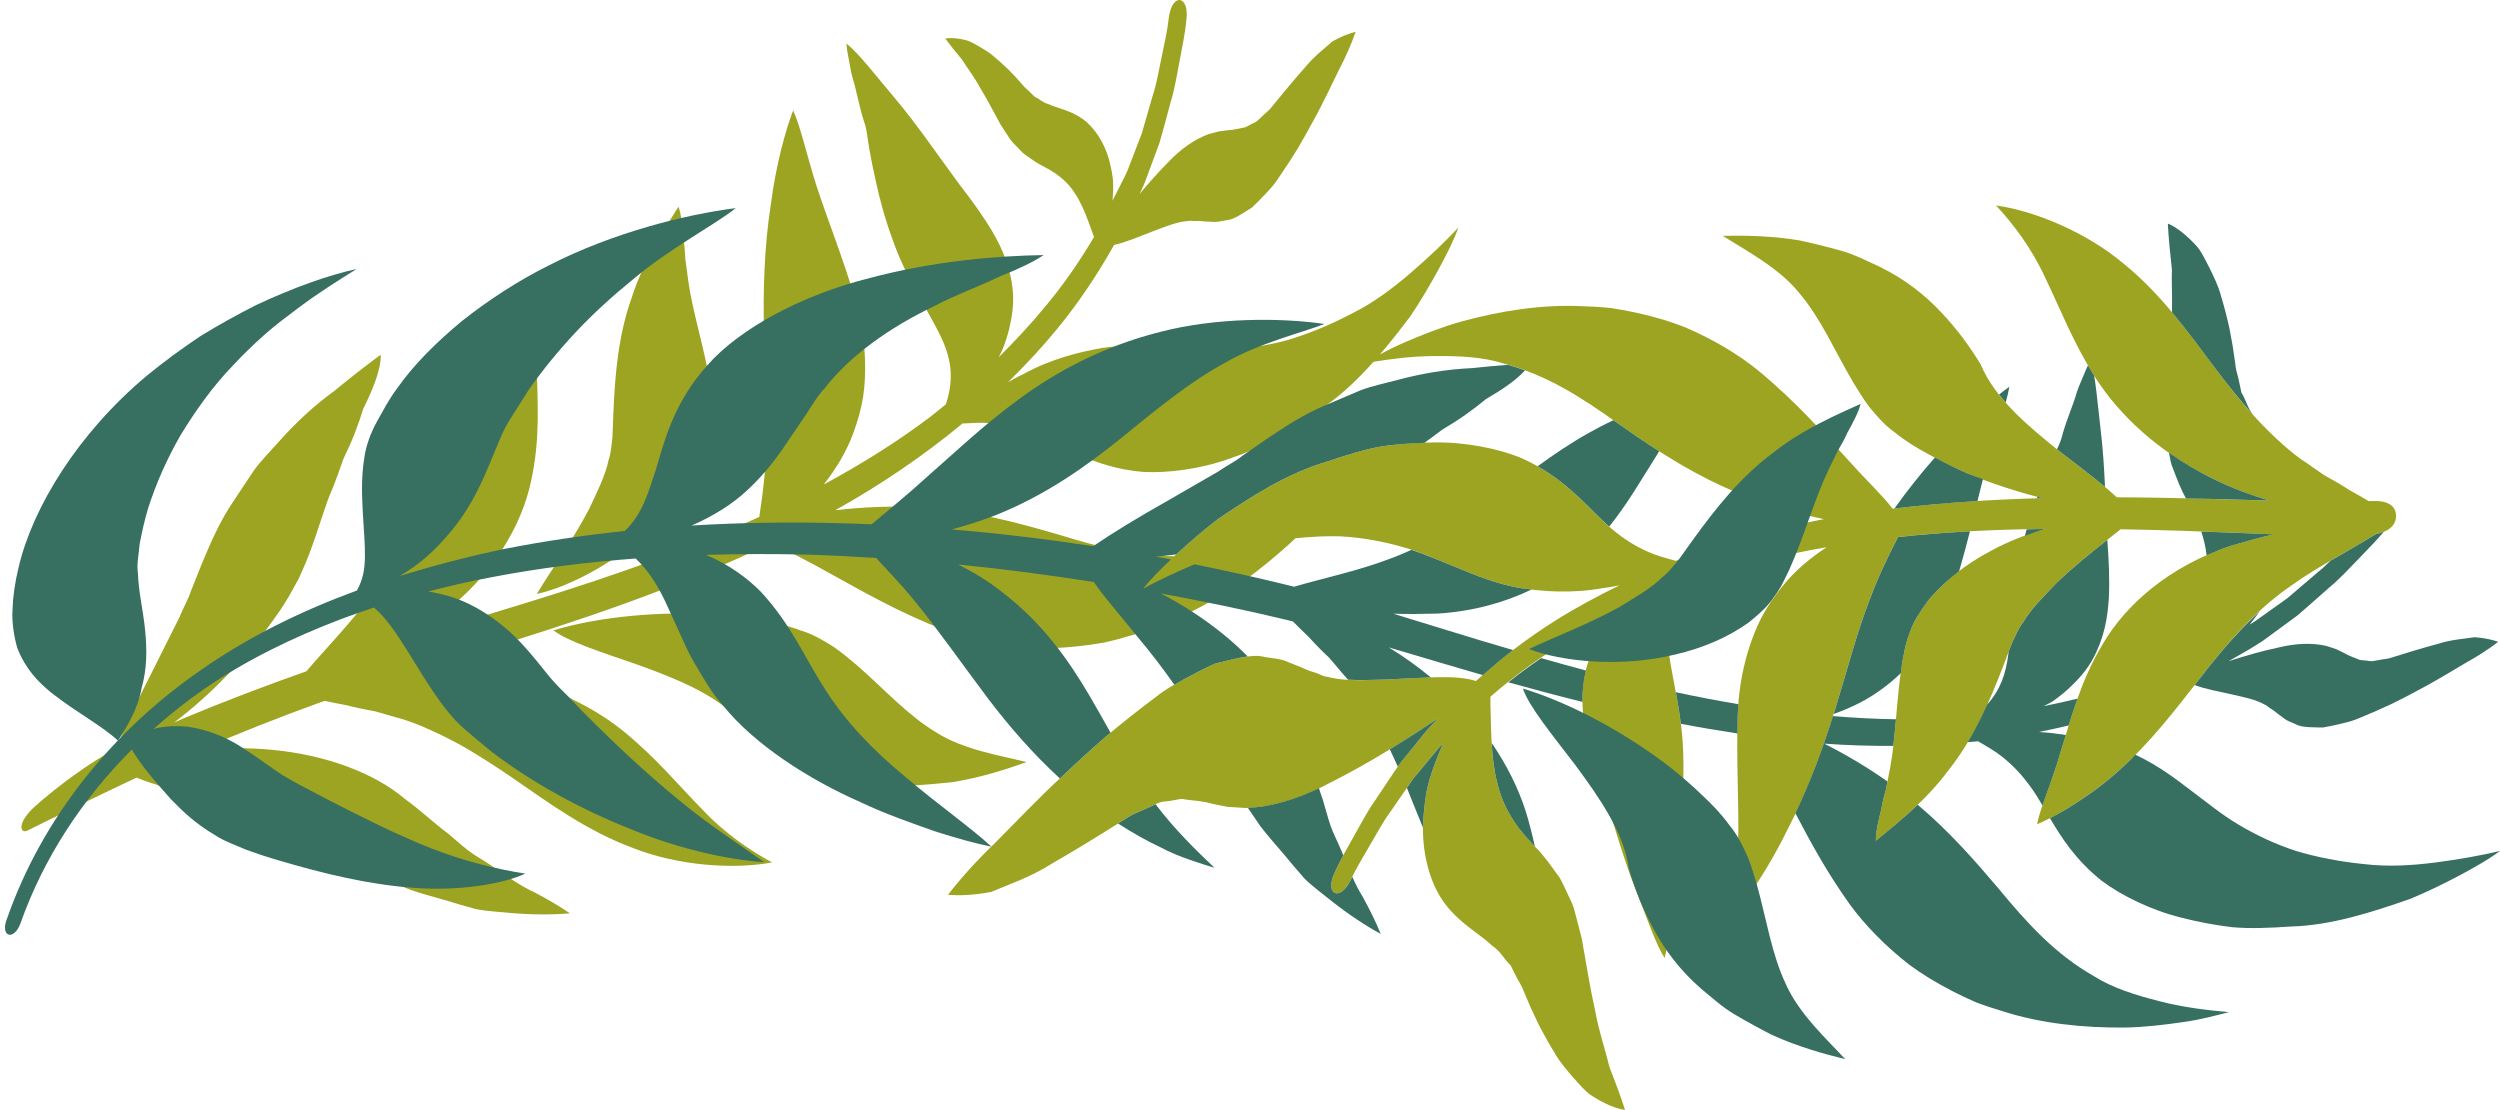 <?xml version="1.0" encoding="UTF-8"?><svg xmlns="http://www.w3.org/2000/svg" xmlns:xlink="http://www.w3.org/1999/xlink" height="222.4" preserveAspectRatio="xMidYMid meet" version="1.0" viewBox="-1.0 0.0 501.0 222.4" width="501.0" zoomAndPan="magnify"><defs><clipPath id="a"><path d="M 3 0 L 480 0 L 480 222.43 L 3 222.43 Z M 3 0"/></clipPath></defs><g><g id="change1_1"><path d="M 204.734 152.719 C 199.555 151.43 192.016 150.25 186.531 146.723 C 180.809 143.27 176.289 138.168 170.625 133.227 C 169.137 132 167.789 130.824 166.078 129.645 C 164.062 128.398 162.055 127.113 159.484 126.359 C 157.098 125.438 154.441 124.816 151.691 124.363 C 148.922 123.832 146.055 123.484 143.238 123.211 C 131.641 122.355 119.074 123.562 109.91 126.316 C 112.953 128.668 119.852 130.785 127.262 133.375 C 134.66 136.098 142.668 139.215 147.492 144.719 C 150.633 147.383 154.207 149.926 158.359 152.133 C 162.496 154.367 167.25 156.082 172.797 156.836 C 175.668 157.141 178.273 157.574 181.184 157.449 C 184.184 157.289 187.07 157.055 189.773 156.758 C 195.465 155.871 200.816 154.113 204.734 152.719" fill="#9da421"/></g><g id="change1_2"><path d="M 131.617 103.816 C 135.531 99.68 138.535 95.168 140.387 90.328 C 141.125 87.93 141.855 85.512 141.789 83.172 C 141.965 80.617 141.562 79.066 141.344 77.023 C 140.047 69.281 137.777 62.449 136.93 56.312 C 136.723 54.766 136.523 53.281 136.336 51.875 C 136.277 50.438 136.172 49.09 135.949 47.805 C 135.734 45.234 135.547 43.027 134.965 41.426 C 132.395 45.559 128.059 51.988 125.641 59.512 C 122.945 66.941 122.262 74.988 121.945 82.219 C 121.875 84.02 121.809 85.816 121.734 87.609 C 121.516 89.137 121.523 90.594 120.949 92.246 C 120.293 95.434 118.562 98.758 117.094 101.938 C 113.711 108.406 109.562 114.074 106.574 119.02 C 113.266 117.594 124 112.043 131.617 103.816" fill="#9da421"/></g><g clip-path="url(#a)" id="change1_3"><path d="M 334.82 112.391 C 333 111.883 331.031 111.383 329.301 110.598 C 326.742 109.461 324.539 108.105 322.207 106.164 C 317.574 102.445 313.191 95.855 303.691 91.711 C 301.289 90.746 298.602 89.992 295.664 89.461 C 292.703 88.91 289.516 88.605 286.316 88.664 C 283.074 88.688 279.645 88.938 276.098 89.418 C 272.5 90.031 268.629 91.25 264.781 92.559 C 257.012 94.824 249.672 99.539 242.902 104.148 C 239.789 106.547 236.965 109.027 234.414 111.383 C 234.387 111.41 234.359 111.434 234.336 111.461 C 226.426 111.5 219.215 109.594 211.605 107.273 C 203.219 104.828 193.926 102.203 183.16 101.656 C 177.836 101.371 172.043 101.586 166.391 102.254 C 175.359 97.23 183.949 91.449 191.879 84.871 C 193.766 84.777 195.781 84.629 197.672 84.812 C 200.461 85.066 202.984 85.664 205.809 86.762 C 211.383 88.812 217.637 93.664 227.969 94.566 C 230.547 94.711 233.336 94.57 236.289 94.141 C 239.27 93.723 242.391 92.988 245.402 91.914 C 248.473 90.863 251.641 89.535 254.844 87.945 C 258.062 86.215 261.348 83.828 264.574 81.363 C 268.102 78.906 271.293 75.82 274.254 72.5 C 277.977 71.895 282.027 71.395 286.301 71.355 C 291.246 71.309 296.059 71.496 300.348 72.848 C 309.098 75.176 316.012 79.707 323.25 84.867 C 330.422 89.863 338.395 95.309 348.418 99.254 C 353.383 101.223 358.941 102.863 364.516 104.035 C 354.41 105.938 344.43 108.684 334.82 112.391 Z M 474.996 100.402 C 474.562 100.418 474.129 100.41 473.695 100.422 C 472.5 99.703 471.184 98.98 469.777 98.184 C 468.293 97.215 466.668 96.254 464.902 95.305 C 463.312 94.266 461.785 93.09 460.043 91.98 C 458.445 90.801 456.926 89.52 455.488 88.172 C 453.988 86.793 452.504 85.316 451.082 83.773 C 448.246 80.699 445.59 77.336 442.902 73.789 C 437.621 66.734 432.188 58.996 424.516 52.789 C 417.078 46.531 406.676 42.223 399.008 41.176 C 402.391 44.816 406.16 49.719 408.898 55.742 C 411.828 61.742 414.41 68.609 419.027 75.863 C 423.676 83.023 431.375 90.625 442.883 96.137 C 446.359 97.836 450.07 99.219 453.789 100.324 C 449.863 100.227 445.918 100.109 441.922 99.98 C 435.699 99.801 429.449 99.684 423.188 99.656 C 420.336 96.949 416.027 93.777 411.512 90.273 C 405.371 85.34 398.766 79.836 395.953 73.074 C 393.824 69.555 391.246 65.996 388.016 62.59 C 384.805 59.152 380.84 56.012 375.828 53.523 C 373.199 52.336 370.875 51.086 368.078 50.277 C 365.18 49.465 362.379 48.77 359.711 48.195 C 354.035 47.215 348.398 47.18 344.246 47.262 C 348.742 50.129 355.512 53.648 359.59 58.742 C 363.91 63.84 366.57 70.117 370.363 76.602 C 371.387 78.242 372.285 79.785 373.527 81.449 C 375.047 83.27 376.543 85.129 378.734 86.66 C 380.707 88.289 383.027 89.73 385.492 91.035 C 387.949 92.422 390.559 93.668 393.141 94.816 C 397.988 96.859 403.156 98.535 408.254 99.82 C 398.266 100.094 388.266 100.723 378.289 101.945 C 376.211 99.23 373 96.242 369.828 92.68 C 364.797 87.246 359.191 80.727 351.273 74.188 C 347.34 71.027 342.508 68.082 336.703 65.586 C 333.789 64.434 330.605 63.492 327.168 62.719 C 325.449 62.344 323.668 62.004 321.824 61.73 C 319.969 61.531 318.047 61.414 316.07 61.363 C 308.25 60.957 299.633 62.277 291.703 64.477 C 287.961 65.527 284.09 67.074 280.703 68.523 C 278.758 69.34 277.082 70.195 275.543 71.031 C 277.672 68.543 279.691 65.953 281.625 63.406 C 283.809 60.141 285.699 56.891 287.363 53.844 C 289.008 50.801 290.461 47.941 291.246 45.598 C 288.777 48.301 285.223 51.645 281.699 54.691 C 278.117 57.766 274.301 60.656 269.938 62.82 C 265.707 65.055 261.398 66.828 257.199 68.102 C 252.906 69.301 248.551 69.891 244.586 70.066 C 240.625 70.258 236.859 69.824 232.898 69.605 C 228.922 69.328 224.664 69.062 219.93 69.719 C 215.301 70.531 209.641 71.918 204.117 74.949 C 203.051 75.441 202.027 76.023 201.004 76.602 C 204.508 73.16 207.867 69.574 210.98 65.758 C 215.176 60.637 218.883 55.074 222.16 49.277 L 222.258 49.086 C 224.5 48.617 227.34 47.391 230.492 46.18 C 232.633 45.395 234.934 44.422 237.039 44.301 C 237.602 44.137 238.062 44.344 238.602 44.297 L 239.391 44.285 L 240.355 44.371 L 242.34 44.477 C 243.02 44.492 243.902 44.285 244.684 44.148 C 246.219 44.086 248.141 42.68 249.926 41.566 C 250.848 40.711 251.77 39.742 252.676 38.785 C 253.609 37.793 254.504 36.801 255.117 35.816 C 256.48 33.824 257.844 31.766 259.102 29.695 C 260.223 27.789 261.305 25.867 262.332 23.934 C 263.391 22.039 264.215 20.34 265.055 18.66 C 265.875 16.965 266.66 15.367 267.391 13.867 C 268.742 11.281 269.875 8.699 270.676 6.367 C 269.418 6.68 267.844 7.27 266.035 8.281 C 264.355 9.789 262.289 11.312 260.359 13.695 C 258.262 16.066 256.129 18.641 253.961 21.301 C 253.348 22.105 252.891 22.414 252.402 22.867 L 250.957 24.227 C 250.484 24.617 250.02 24.699 249.562 24.98 C 249.09 25.211 248.652 25.574 248.129 25.586 C 247.133 25.781 246.145 26.066 244.961 26.109 L 243.254 26.336 C 242.562 26.52 241.871 26.699 241.188 26.887 C 238.34 27.926 235.504 29.934 232.969 32.656 C 231.004 34.633 229.152 36.742 227.371 38.871 C 227.727 38.121 228.09 37.379 228.406 36.613 L 231.352 28.648 C 232.156 25.941 232.848 23.211 233.594 20.484 C 234.426 17.789 234.852 15.004 235.391 12.242 C 235.887 9.48 236.504 6.738 236.758 3.934 C 237.355 -0.984 233.914 -1.43 233.254 3.383 C 232.973 6.059 232.348 8.656 231.824 11.285 C 231.254 13.883 230.867 16.543 230.027 19.078 L 227.809 26.762 L 224.941 34.211 C 224.777 34.602 224.574 34.977 224.406 35.367 L 221.953 40.215 C 222.031 39.098 222.109 37.973 222.07 36.836 C 222.047 35.176 221.613 33.406 221.188 31.77 C 220.289 28.645 218.348 25.539 215.984 23.848 C 213.461 22.043 210.914 21.73 209.035 20.832 C 207.953 20.559 207.258 19.785 206.336 19.379 L 205.141 18.203 C 204.734 17.809 204.336 17.547 203.863 16.934 C 203.402 16.422 202.953 15.914 202.512 15.414 C 202.023 14.914 201.547 14.414 201.082 13.93 C 200.094 12.973 199.117 12.098 198.18 11.324 C 197.27 10.508 196.273 9.949 195.324 9.379 C 194.371 8.848 193.52 8.305 192.648 8.066 C 190.898 7.633 189.469 7.523 188.438 7.73 C 188.918 8.379 189.469 9.094 190.027 9.801 C 190.582 10.477 191.164 11.18 191.766 11.914 C 192.328 12.82 192.973 13.73 193.586 14.633 C 194.172 15.504 194.789 16.438 195.391 17.547 C 195.699 18.074 196.02 18.613 196.344 19.16 C 196.633 19.68 196.93 20.211 197.227 20.742 C 197.844 21.879 198.473 23.039 199.117 24.223 C 199.355 24.766 199.797 25.395 200.207 26.027 L 201.477 27.965 C 201.922 28.578 202.535 29.117 203.012 29.645 C 203.516 30.156 204.016 30.758 204.57 31.086 C 205.664 31.879 206.781 32.68 207.797 33.184 L 209.344 34.02 L 210.527 34.762 C 212.051 35.836 213.441 37.137 214.531 38.934 C 215.602 40.57 216.402 42.484 217.125 44.426 C 217.488 45.41 217.836 46.371 218.168 47.281 C 218.191 47.352 218.215 47.422 218.238 47.492 C 215.363 52.371 212.137 57.051 208.461 61.434 C 205.543 64.992 202.398 68.359 199.125 71.598 C 199.418 71.055 199.699 70.512 199.945 69.949 C 200.469 68.629 200.891 67.305 201.219 65.996 C 201.855 63.359 202.176 60.891 201.984 58.531 C 201.59 53.711 199.871 49.852 197.902 46.457 C 196.027 43.297 193.707 40.102 191.34 37.059 C 186.891 31.023 182.797 24.992 178.562 19.949 C 176.637 17.633 174.762 15.387 173.098 13.387 C 171.406 11.379 169.953 9.797 168.617 8.715 C 168.684 9.629 168.84 10.695 169.098 11.91 C 169.352 13.117 169.453 14.121 169.809 15.445 C 170.664 18.113 171.066 20.941 172.145 24.348 C 172.789 25.992 172.844 28.016 173.234 29.98 C 173.57 31.965 174.008 34.039 174.461 36.078 C 175.293 39.965 176.406 44.035 177.852 47.941 C 180.523 55.66 184.742 61.777 187.293 66.945 C 189.598 71.613 190.301 75.594 188.566 81.004 C 187.508 81.859 186.477 82.738 185.395 83.559 C 178.676 88.641 171.492 93.082 164.066 97.105 C 166.562 93.934 168.676 90.465 170.031 86.703 C 170.938 84.281 171.566 81.891 171.973 79.547 C 172.316 77.137 172.418 74.754 172.359 72.449 C 172.227 67.828 171.445 63.508 170.195 59.367 C 167.727 51.16 164.84 43.98 162.695 37.461 C 160.672 31.133 159.434 25.363 157.949 22.117 C 156.449 26.066 154.527 32.812 153.449 41.164 C 152.156 49.387 151.887 58.555 152.113 66.855 C 152.332 75.199 152.895 83.016 152.555 89.84 C 152.469 93.277 152.117 96.543 151.727 99.625 C 151.535 100.988 151.344 102.301 151.16 103.586 C 133.93 111.547 115.727 117.445 97.473 122.945 C 91.664 124.695 85.809 126.359 79.965 128.098 C 82.406 126.594 84.828 124.961 87.383 123.176 C 97.906 115.246 103.598 105.125 105.414 96.461 C 107.371 87.715 106.668 79.973 106.566 73.379 C 106.254 66.84 106.898 61.352 106.414 57.902 C 104.066 59.961 101.688 62.676 99.32 65.781 C 96.891 68.855 94.715 72.363 92.848 76.035 C 89 83.379 86.48 91.336 83.82 98.82 C 81.051 106.387 77.926 113.234 73.121 119.586 C 69.273 124.895 64.367 129.863 60.41 134.52 C 52.16 137.434 43.98 140.539 35.91 143.91 C 35.234 144.199 34.562 144.512 33.891 144.793 C 37.457 142.09 41.078 138.91 44.383 135.453 C 48.27 131.562 51.738 127.223 54.781 122.812 C 56.383 120.605 57.551 118.305 58.84 116.016 C 59.898 113.691 60.914 111.32 61.547 109.434 C 63.039 105.422 64.07 101.406 65.75 97.625 C 66.496 95.715 67.176 93.848 67.793 92.023 C 68.672 90.184 69.477 88.422 70.113 86.773 C 70.75 85.109 71.312 83.508 71.773 81.988 C 72.508 80.469 73.188 79.027 73.715 77.695 C 74.797 75.02 75.344 72.754 75.305 71.082 C 72.699 73 69.473 75.453 66.09 78.273 C 61.852 81.344 58.219 84.762 54.848 88.551 C 53.188 90.426 51.215 92.391 49.809 94.379 C 48.496 96.359 47.16 98.375 45.809 100.41 C 43 104.539 41.289 108.625 39.578 112.656 C 38.82 114.559 38.059 116.461 37.301 118.34 C 36.781 120.016 35.652 121.934 34.973 123.68 C 33.168 127.285 31.367 130.883 29.637 134.336 C 26.602 140.254 24.137 145.48 22.285 150 C 17.109 152.723 10.461 157.613 6 161.605 C 2.355 164.875 2.973 167.207 4.52 166.438 C 6.062 165.664 6.062 165.668 8.484 164.473 C 12.887 162.301 20.188 158.73 26.379 155.832 C 29.699 157.227 34.367 158.43 39.719 160.184 C 43.398 161.266 47.344 162.617 51.23 164.156 C 53.254 164.863 54.98 165.773 56.887 166.562 C 58.684 167.543 60.504 168.527 62.316 169.523 C 66.316 171.66 70.184 173.871 74.766 175.664 C 76.961 176.559 79.137 177.445 81.27 178.324 C 83.531 179.113 85.926 179.727 88.109 180.363 C 90.289 181.039 92.379 181.645 94.348 182.176 C 95.352 182.391 96.566 182.535 97.812 182.648 C 99.027 182.766 100.207 182.863 101.34 182.965 C 105.816 183.344 109.988 183.312 113.207 183.035 C 111.312 181.719 108.883 180.281 106.031 178.777 C 102.98 177.398 100.402 175.422 97.453 173.457 C 96.008 172.461 94.309 171.582 92.875 170.473 C 91.449 169.371 90.203 168.211 88.809 167.059 C 85.902 164.898 83.188 162.312 80.09 160.062 C 73.887 154.812 64.164 151.285 53.68 150.281 C 48.785 149.797 43.723 149.84 38.824 150.371 C 46.746 147.012 54.73 143.812 62.816 140.891 C 63.227 140.742 63.645 140.605 64.055 140.457 C 65.41 140.754 66.887 141.027 68.473 141.332 C 70.184 141.777 72.035 142.176 74.012 142.512 C 75.848 142.988 77.672 143.613 79.676 144.113 C 81.566 144.723 83.406 145.445 85.211 146.273 C 87.07 147.105 88.945 148.023 90.781 149.027 C 94.457 151.043 98.043 153.395 101.723 155.895 C 108.973 160.902 116.582 166.504 125.844 169.938 C 134.883 173.512 146.117 174.273 153.719 172.828 C 149.355 170.457 144.223 167.012 139.703 162.176 C 135.02 157.426 130.383 151.734 123.695 146.336 C 117.016 141.023 107.289 136.27 94.617 134.711 C 90.777 134.211 86.82 134.082 82.941 134.223 C 86.695 133.066 90.477 131.918 94.309 130.766 C 114.469 124.637 134.707 117.855 153.996 108.633 C 156.832 110.543 160.824 112.352 164.969 114.719 C 171.477 118.266 178.863 122.652 188.445 126.332 C 193.184 128.078 198.699 129.332 204.988 129.848 C 208.129 130.012 211.449 129.887 214.945 129.523 C 216.699 129.336 218.492 129.086 220.324 128.766 C 222.148 128.355 224.004 127.855 225.898 127.277 C 233.441 125.176 241.188 121.172 248.004 116.555 C 251.219 114.371 254.391 111.676 257.141 109.227 C 257.66 108.766 258.133 108.316 258.605 107.867 C 261.652 107.566 264.664 107.391 267.543 107.48 C 272 107.707 276.316 108.535 280.129 109.633 C 283.941 110.707 287.379 112.324 291.066 113.785 C 294.738 115.32 298.695 116.93 303.395 117.812 C 308.043 118.52 313.848 119 320.051 117.883 C 321.227 117.758 322.387 117.527 323.547 117.305 C 319.125 119.453 314.793 121.789 310.621 124.414 C 305.016 127.938 299.723 132.023 294.773 136.48 C 290.852 135.145 284.207 135.852 276.852 136.172 C 272.906 136.266 268.598 136.602 265.074 135.645 C 264.059 135.594 263.418 135.012 262.516 134.785 L 261.219 134.367 L 259.68 133.695 L 256.477 132.418 C 255.371 132.02 253.816 131.875 252.457 131.668 C 249.898 130.922 245.965 132.172 242.43 133.012 C 240.445 133.91 238.398 134.984 236.375 136.066 C 234.309 137.172 232.297 138.312 230.742 139.594 C 227.406 142.098 224.039 144.73 220.836 147.426 C 217.934 149.938 215.109 152.496 212.348 155.117 C 209.574 157.633 207.277 159.961 204.973 162.262 C 202.691 164.574 200.527 166.777 198.5 168.836 C 194.855 172.336 191.574 175.941 188.98 179.316 C 191.207 179.508 194.121 179.41 197.648 178.738 C 201.242 177.199 205.465 175.836 209.945 172.984 C 214.695 170.262 219.613 167.215 224.637 164.039 C 226.094 163.062 227.008 162.797 228.055 162.332 L 231.168 160.898 C 232.168 160.516 232.973 160.641 233.895 160.43 C 234.781 160.309 235.707 159.945 236.574 160.227 C 238.316 160.453 240.098 160.523 242.059 161.109 L 244.977 161.688 C 246.215 161.766 247.453 161.848 248.676 161.926 C 253.922 161.781 259.672 160.047 265.34 156.973 C 273.02 153.133 280.504 148.434 287.195 143.953 C 286.41 144.805 285.578 145.613 284.824 146.484 L 279.492 153.094 C 277.871 155.406 276.344 157.777 274.77 160.113 C 273.117 162.406 271.828 164.914 270.445 167.355 C 269.082 169.824 267.629 172.227 266.496 174.793 C 264.363 179.27 267.48 180.789 269.645 176.43 C 270.766 173.988 272.184 171.73 273.512 169.406 C 274.887 167.125 276.102 164.73 277.699 162.59 L 282.242 156.012 L 287.344 149.867 C 287.621 149.551 287.934 149.258 288.219 148.945 C 287.191 151.254 286.258 153.656 285.512 156.137 C 284.652 158.875 284.379 162.012 284.184 164.934 C 283.934 170.559 285.398 176.723 288.344 180.797 C 291.496 185.152 295.508 187.062 298.086 189.574 C 299.719 190.625 300.438 192.266 301.723 193.449 L 303.023 196.043 C 303.477 196.906 303.984 197.562 304.426 198.82 C 304.891 199.918 305.359 201 305.809 202.055 C 306.328 203.152 306.836 204.227 307.332 205.277 C 308.418 207.398 309.539 209.367 310.652 211.164 C 311.684 212.996 313.023 214.465 314.262 215.93 C 315.539 217.32 316.629 218.688 317.93 219.547 C 320.562 221.23 322.848 222.191 324.652 222.43 C 324.227 221.09 323.719 219.617 323.18 218.156 C 322.637 216.734 322.078 215.258 321.496 213.723 C 321.078 211.922 320.523 210.082 320.016 208.258 C 319.531 206.508 319.043 204.645 318.656 202.488 C 318.438 201.453 318.219 200.391 317.988 199.309 C 317.801 198.297 317.605 197.266 317.41 196.215 C 317.023 194.023 316.625 191.766 316.223 189.465 C 316.125 188.445 315.75 187.176 315.426 185.914 L 314.41 182.035 C 314.02 180.777 313.309 179.562 312.828 178.434 C 312.281 177.316 311.785 176.059 311.059 175.211 C 309.699 173.305 308.316 171.383 306.922 169.992 L 304.852 167.766 L 303.312 165.902 C 301.414 163.297 299.844 160.395 299.043 156.844 C 298.184 153.562 297.938 149.988 297.816 146.402 C 297.773 144.59 297.73 142.816 297.684 141.152 C 297.684 140.621 297.676 140.133 297.676 139.625 C 302.023 135.844 306.656 132.375 311.617 129.344 C 315.59 126.852 319.711 124.621 323.922 122.57 C 323.418 123.035 322.863 123.469 322.406 123.973 C 321.492 125.062 320.664 126.188 319.941 127.316 C 318.492 129.613 317.402 131.859 316.84 134.156 C 315.676 138.848 316.082 143.051 316.855 146.898 C 317.629 150.496 318.816 154.262 320.086 157.902 C 322.379 165.039 324.336 172.051 326.75 178.18 C 327.84 180.988 328.895 183.723 329.84 186.148 C 330.801 188.578 331.672 190.551 332.598 192 C 332.828 191.105 333.02 190.043 333.16 188.812 C 333.301 187.594 333.52 186.613 333.609 185.242 C 333.652 182.434 334.168 179.621 334.234 176.062 C 334.145 174.293 334.734 172.359 334.988 170.367 C 335.301 168.383 335.559 166.27 335.766 164.195 C 336.215 160.246 336.457 156.035 336.336 151.875 C 336.262 143.695 334.211 136.559 333.434 130.848 C 332.738 125.695 333.344 121.695 336.711 117.121 C 337.98 116.648 339.242 116.145 340.527 115.711 C 348.523 113.027 356.75 111.105 365.074 109.656 C 361.695 111.863 358.582 114.477 356.098 117.617 C 354.465 119.617 353.109 121.688 351.977 123.777 C 350.879 125.961 350.023 128.188 349.348 130.387 C 348 134.801 347.363 139.148 347.234 143.469 C 346.961 152.043 347.41 159.762 347.363 166.625 C 347.27 173.27 346.605 179.125 346.973 182.68 C 349.66 179.414 353.621 173.629 357.312 166.059 C 361.156 158.684 364.336 150.074 366.762 142.133 C 369.215 134.156 371.168 126.57 373.664 120.211 C 374.836 116.984 376.215 113.992 377.566 111.195 C 378.18 109.969 378.781 108.785 379.359 107.621 C 389.145 106.555 399 106.105 408.875 105.996 C 405.188 107.055 401.445 108.492 397.965 110.398 C 392.938 113.066 388.652 116.395 385.359 120.398 C 383.898 122.426 382.438 124.496 381.742 126.727 C 380.766 129.09 380.652 130.684 380.211 132.695 C 378.98 140.445 378.949 147.637 377.805 153.738 C 377.504 155.266 377.223 156.73 376.953 158.133 C 376.547 159.512 376.219 160.824 376.023 162.113 C 375.402 164.621 374.879 166.77 374.926 168.477 C 378.672 165.375 384.836 160.66 389.52 154.301 C 394.441 148.117 397.656 140.703 400.258 133.953 C 400.898 132.266 401.543 130.586 402.172 128.914 C 402.871 127.531 403.328 126.148 404.398 124.766 C 406.031 121.953 408.738 119.355 411.141 116.812 C 415.438 112.676 420.016 109.234 423.969 106.066 C 428.121 106.141 432.273 106.246 436.422 106.375 C 442.484 106.57 448.559 106.855 454.652 107.07 C 451.867 107.711 449.051 108.488 446.059 109.375 C 433.559 113.531 424.941 121.312 420.457 128.957 C 415.812 136.625 414.016 144.18 412.012 150.453 C 410.23 156.758 407.871 161.754 407.23 165.176 C 410.113 163.973 413.234 162.156 416.461 159.973 C 419.742 157.828 422.926 155.188 425.867 152.316 C 431.848 146.574 436.777 139.832 441.684 133.59 C 446.719 127.285 451.855 121.645 458.441 117.164 C 463.734 113.387 469.973 110.246 475.18 106.992 C 475.184 106.992 475.188 106.992 475.191 106.992 C 475.191 106.992 479.207 106.527 479.168 103.348 C 479.141 100.164 474.996 100.402 474.996 100.402" fill="#9da421"/></g><g id="change2_1"><path d="M 351.055 177.199 C 350.488 175.355 350.02 173.629 349.23 171.703 C 348.242 169.559 347.273 167.375 345.539 165.332 C 344.055 163.25 342.18 161.27 340.133 159.375 C 338.113 157.406 335.914 155.535 333.703 153.762 C 324.5 146.652 313.352 140.738 304.184 137.988 C 305.43 141.625 310.02 147.195 314.785 153.438 C 319.453 159.785 324.426 166.793 325.414 174.047 C 326.566 178 328.152 182.098 330.402 186.223 C 332.625 190.367 335.645 194.418 339.859 198.102 C 342.094 199.934 344.027 201.734 346.52 203.234 C 349.109 204.758 351.648 206.148 354.074 207.383 C 359.305 209.777 364.742 211.262 368.781 212.254 C 365.164 208.328 359.527 203.188 356.887 197.227 C 354.027 191.191 353.062 184.445 351.055 177.199" fill="#376f61"/></g><g id="change2_2"><path d="M 335.387 112.191 C 334.355 113.352 333.559 114.57 332.172 115.637 C 329.867 117.938 326.59 119.754 323.617 121.598 C 317.223 125.137 310.645 127.582 305.418 130.062 C 311.797 132.566 323.812 133.844 334.699 131.168 C 340.246 129.875 345.242 127.762 349.453 124.734 C 351.387 123.148 353.328 121.523 354.566 119.535 C 356.117 117.508 356.633 115.988 357.574 114.164 C 360.758 106.988 362.625 100.039 365.301 94.441 C 365.98 93.039 366.629 91.691 367.254 90.41 C 367.996 89.18 368.648 87.996 369.172 86.805 C 370.41 84.539 371.465 82.598 371.859 80.938 C 367.445 82.969 360.277 85.949 354.125 90.895 C 347.781 95.609 342.777 101.949 338.531 107.812 C 337.473 109.273 336.426 110.734 335.387 112.191" fill="#376f61"/></g><g id="change2_3"><path d="M 9.32 138.852 C 14.656 143.016 19.281 145.316 22.652 148.434 C 24.402 145.73 26.742 141.844 27.355 137.938 C 28.496 134.016 28.465 130.156 28.078 126.25 C 27.695 122.344 26.754 118.629 26.641 114.863 C 26.348 113.031 26.84 110.988 26.98 109.039 C 27.441 106.633 27.969 104.223 28.703 101.797 C 30.207 97.105 32.391 92.027 35.246 87.109 C 38.109 82.434 41.648 77.383 45.664 73.258 C 47.629 71.141 49.75 69.09 51.949 67.125 C 54.137 65.184 56.363 63.527 58.57 61.871 C 62.996 58.527 67.203 55.961 70.473 53.906 C 64.852 55.117 57.73 57.66 50.34 61.129 C 46.609 63.02 42.824 65.105 39.133 67.379 C 35.41 69.867 31.789 72.527 28.414 75.297 C 14.727 86.742 5.547 101.617 2.734 113.68 C 1.988 116.727 1.578 119.691 1.508 122.191 C 1.332 124.625 1.824 127.684 2.465 129.844 C 4.098 134.09 6.742 136.754 9.32 138.852" fill="#376f61"/></g><g id="change2_4"><path d="M 437.074 99.895 C 438.688 99.934 440.312 99.934 441.926 99.98 C 445.922 100.105 449.863 100.227 453.789 100.32 C 450.07 99.215 446.359 97.836 442.883 96.137 C 439.473 94.5 436.43 92.668 433.668 90.73 C 433.871 91.848 434.043 93.02 434.477 93.922 C 435.285 96.062 436.109 98.219 437.074 99.895" fill="#376f61"/></g><g id="change2_5"><path d="M 405.152 106.074 C 405.023 106.512 404.902 106.953 404.785 107.395 C 406.148 106.895 407.516 106.391 408.883 106 C 407.637 106.012 406.395 106.051 405.152 106.074" fill="#376f61"/></g><g id="change2_6"><path d="M 321.48 105.527 C 325.266 100.816 327.949 96.047 330.551 91.969 C 330.863 91.441 331.18 90.938 331.496 90.43 C 328.598 88.578 325.867 86.695 323.246 84.867 C 322.934 84.645 322.625 84.434 322.309 84.211 C 320.73 84.953 319.16 85.754 317.629 86.625 C 313.961 88.652 310.492 91 307.141 93.441 C 313.895 97.277 317.703 102.254 321.48 105.527" fill="#376f61"/></g><g id="change2_7"><path d="M 411.512 90.273 C 414.926 92.918 418.207 95.371 420.844 97.582 C 420.676 93.918 420.457 90.375 420.07 87.031 C 419.738 84.035 419.41 81.121 419.125 78.539 C 418.984 77.336 418.832 76.258 418.66 75.258 C 418.238 74.574 417.816 73.895 417.426 73.223 C 417.148 73.793 416.875 74.41 416.602 75.109 C 416.152 76.254 415.688 77.145 415.246 78.449 C 414.492 81.148 413.27 83.73 412.293 87.168 C 412.094 88.113 411.68 89.062 411.219 90.031 C 411.316 90.113 411.414 90.195 411.512 90.273" fill="#376f61"/></g><g id="change2_8"><path d="M 407.305 99.543 C 407.266 99.648 407.23 99.754 407.195 99.855 C 407.551 99.848 407.902 99.824 408.258 99.816 C 407.941 99.738 407.621 99.625 407.305 99.543" fill="#376f61"/></g><g id="change2_9"><path d="M 396.383 96.023 C 395.301 95.613 394.191 95.258 393.141 94.816 C 390.992 93.859 388.844 92.812 386.758 91.695 C 383.934 94.855 381.211 98.324 378.641 101.906 C 384.184 101.234 389.73 100.758 395.281 100.41 C 395.648 98.91 396.02 97.449 396.383 96.023" fill="#376f61"/></g><g id="change2_10"><path d="M 307.848 131.891 C 305.59 133.426 303.398 135.035 301.273 136.734 C 306.199 138.113 311.152 139.43 316.133 140.668 C 316.094 138.664 316.281 136.57 316.809 134.363 C 313.816 133.566 310.828 132.738 307.848 131.891" fill="#376f61"/></g><g id="change2_11"><path d="M 412.996 147.289 C 412.363 147.207 411.758 147.082 411.105 147.031 C 409.941 146.852 408.762 146.777 407.59 146.691 C 409.594 146.297 411.586 145.848 413.574 145.375 C 414.105 143.645 414.68 141.852 415.332 140.012 C 413.078 140.566 410.812 141.066 408.535 141.512 C 409.152 141.188 409.801 140.906 410.371 140.539 C 411.535 139.723 412.621 138.844 413.621 137.934 C 415.602 136.09 417.234 134.195 418.367 132.125 C 420.695 127.887 421.387 123.719 421.613 119.805 C 421.793 116.133 421.605 112.184 421.316 108.344 C 421.312 108.289 421.312 108.238 421.309 108.184 C 418.031 110.773 414.504 113.578 411.141 116.816 C 408.738 119.359 406.031 121.957 404.398 124.77 C 403.332 126.152 402.875 127.535 402.176 128.918 C 401.957 129.492 401.738 130.07 401.516 130.648 C 401.5 130.785 401.488 130.934 401.473 131.07 C 400.965 135.145 399.828 138.312 397.203 141.219 C 396.051 143.758 394.785 146.285 393.32 148.73 C 394.02 148.664 394.719 148.629 395.418 148.555 C 397.047 149.516 398.812 150.504 400.293 151.699 C 402.473 153.453 404.25 155.336 406.012 157.805 C 406.805 158.883 407.551 160.109 408.316 161.414 C 409.34 158.41 410.793 154.766 412.016 150.457 C 412.344 149.438 412.668 148.375 412.996 147.289" fill="#376f61"/></g><g id="change2_12"><path d="M 476.359 132.16 L 474.492 132.488 C 473.898 132.555 473.492 132.371 472.965 132.355 C 472.477 132.289 471.93 132.355 471.504 132.082 C 470.609 131.711 469.664 131.422 468.703 130.832 L 467.223 130.109 C 466.57 129.898 465.926 129.676 465.277 129.461 C 462.461 128.793 459.137 128.902 455.676 129.746 C 452.242 130.461 448.863 131.461 445.602 132.504 L 449.539 130.254 C 450.516 129.637 451.527 129.062 452.484 128.414 L 459.328 123.395 C 461.488 121.574 463.574 119.672 465.695 117.816 C 467.875 116.02 469.766 113.93 471.734 111.922 C 473.418 110.152 475.137 108.426 476.719 106.57 C 475.906 106.898 475.199 106.992 475.199 106.992 C 475.191 106.992 475.188 106.992 475.188 106.992 C 472.34 108.773 469.191 110.527 466.047 112.359 C 465.227 113.164 464.395 113.961 463.488 114.672 L 457.41 119.863 L 450.906 124.5 C 450.559 124.734 450.184 124.941 449.828 125.168 C 450.527 124.305 451.203 123.402 451.867 122.488 C 448.215 125.848 444.91 129.562 441.691 133.59 C 440.734 134.805 439.773 136.047 438.809 137.289 C 440.816 138.047 443.551 138.566 446.574 139.227 C 448.695 139.73 451.047 140.164 452.789 141.176 C 453.328 141.352 453.59 141.754 454.039 142 L 454.676 142.41 L 455.402 142.988 L 456.934 144.125 C 457.461 144.488 458.277 144.789 458.973 145.094 C 460.238 145.852 462.512 145.742 464.523 145.793 C 465.711 145.594 466.953 145.316 468.191 145.02 C 469.453 144.727 470.691 144.398 471.703 143.938 C 473.84 143.07 476.012 142.137 478.105 141.152 C 480.012 140.223 481.883 139.258 483.734 138.246 C 485.566 137.293 487.125 136.371 488.688 135.473 C 490.23 134.555 491.699 133.688 493.07 132.875 C 495.516 131.52 497.781 130.062 499.645 128.617 C 498.477 128.203 496.91 127.844 494.934 127.699 C 492.789 128.02 490.336 128.148 487.543 129.035 C 484.617 129.816 481.559 130.746 478.422 131.734 C 477.512 132.051 476.984 132.059 476.359 132.16" fill="#376f61"/></g><g id="change2_13"><path d="M 303.316 165.906 L 304.852 167.77 L 306.586 169.637 C 306.066 167.262 305.473 164.84 304.664 162.305 C 303.277 158.055 301.078 153.473 297.93 148.887 C 298.086 151.625 298.383 154.324 299.043 156.848 C 299.844 160.398 301.414 163.301 303.316 165.906" fill="#376f61"/></g><g id="change2_14"><path d="M 287.195 143.957 C 284.121 146.016 280.863 148.113 277.516 150.156 C 278.055 151.305 278.602 152.461 279.121 153.648 C 279.246 153.465 279.363 153.277 279.492 153.098 L 284.824 146.488 C 285.578 145.617 286.41 144.809 287.195 143.957" fill="#376f61"/></g><g id="change2_15"><path d="M 197.672 169.656 C 193.645 165.922 186.855 161.152 180.504 155.742 C 173.977 150.395 168.359 144.5 164.41 138.23 C 160.258 131.836 157.559 125.156 151.488 118.602 C 148.754 115.82 145.066 113.133 140.496 111.195 C 147.301 110.992 154.121 110.984 160.934 111.152 C 165.48 111.285 170.035 111.527 174.582 111.812 C 176.754 114.234 179.508 116.984 182.098 120.199 C 186.691 125.754 191.457 132.613 197.082 140.094 C 201.086 145.367 205.867 150.93 211.402 156.008 C 211.727 155.707 212.008 155.426 212.344 155.117 C 215.105 152.496 217.93 149.938 220.832 147.426 C 221.07 147.23 221.32 147.035 221.559 146.836 C 220.18 144.383 218.781 141.887 217.277 139.316 C 213.152 132.305 207.914 124.824 199.766 118.617 C 197.18 116.539 194.184 114.715 191.023 113.125 C 200.113 114.023 209.18 115.227 218.207 116.633 C 220.211 119.625 223.445 123.199 226.941 127.602 C 229.41 130.52 231.941 133.805 234.336 137.219 C 235.004 136.832 235.672 136.441 236.375 136.066 C 238.398 134.984 240.445 133.91 242.43 133.012 C 244.625 132.492 246.973 131.812 249.051 131.551 C 247.484 129.984 245.828 128.461 244.051 127.031 C 240.23 123.926 235.98 121.172 231.59 118.918 C 240.059 120.48 248.484 122.211 256.848 124.227 C 257.273 124.328 257.691 124.441 258.113 124.547 C 259.082 125.543 260.172 126.586 261.328 127.711 C 262.512 129.027 263.836 130.375 265.301 131.746 C 266.57 133.16 267.746 134.684 269.148 136.203 C 269.148 136.207 269.152 136.211 269.156 136.215 C 271.672 136.359 274.328 136.234 276.852 136.176 C 280 136.035 283 135.836 285.73 135.75 C 283.086 133.559 280.258 131.531 277.324 129.742 C 281.098 130.844 284.883 131.969 288.715 133.117 C 291.188 133.852 293.664 134.574 296.152 135.289 C 298.129 133.559 300.148 131.875 302.23 130.273 C 300.035 129.637 297.848 128.984 295.66 128.332 C 289.855 126.594 284.055 124.754 278.227 122.988 C 281.082 123.082 284 123.051 287.113 122.961 C 294.316 122.516 300.633 120.691 305.938 118.137 C 305.074 118.031 304.195 117.938 303.395 117.812 C 298.695 116.93 294.742 115.32 291.066 113.785 C 287.953 112.551 285.004 111.223 281.867 110.188 C 280.344 110.875 278.801 111.535 277.188 112.105 C 271.051 114.422 264.211 115.863 258.348 117.574 C 251.73 115.93 245.074 114.449 238.395 113.086 C 234.629 114.68 230.895 116.414 228.105 117.965 C 229.449 116.203 231.438 114.207 233.652 112.109 C 233.34 112.055 233.031 111.98 232.723 111.922 C 232.016 111.793 231.305 111.676 230.594 111.547 C 231.934 111.457 233.336 111.27 234.719 111.113 C 237.191 108.836 239.906 106.461 242.902 104.148 C 249.668 99.539 257.012 94.824 264.781 92.559 C 268.629 91.254 272.5 90.031 276.098 89.418 C 278.984 89.027 281.762 88.828 284.453 88.742 C 285.633 87.887 286.816 87.031 287.918 86.176 C 289.656 85.125 291.305 84.094 292.742 83.074 C 294.195 82.039 295.543 81.008 296.762 79.996 C 298.211 79.129 299.57 78.305 300.75 77.484 C 302.383 76.363 303.664 75.266 304.613 74.227 C 303.516 73.82 302.387 73.449 301.23 73.117 C 299.012 73.277 296.609 73.48 294.066 73.766 C 288.836 74 283.922 74.844 279.027 76.152 C 276.594 76.801 273.875 77.359 271.609 78.238 C 269.426 79.164 267.199 80.109 264.941 81.07 C 260.332 82.965 256.645 85.441 253 87.859 C 251.32 89.023 249.641 90.191 247.973 91.344 C 246.613 92.461 244.617 93.438 243.094 94.52 C 239.598 96.535 236.109 98.547 232.762 100.48 C 227.008 103.73 222.094 106.715 218.07 109.457 C 208.652 108.023 199.191 106.891 189.703 106.098 C 192.648 105.324 195.602 104.363 198.449 103.273 C 208.461 99.297 216.664 93.461 223.719 87.762 C 230.805 81.996 237.324 76.602 244.492 72.699 C 251.438 68.695 259.742 66.742 264.422 64.922 C 255.648 63.648 242.637 63.598 231.414 66.535 C 220.035 69.41 210.672 74.488 203.281 79.938 C 195.867 85.336 190.012 91.012 184.664 95.66 C 180.758 99.254 176.996 102.238 173.672 105.074 C 171.227 104.973 168.781 104.879 166.332 104.828 C 156.75 104.582 147.156 104.746 137.598 105.316 C 141.934 103.434 145.832 101 148.797 98.199 C 152.297 94.961 154.898 91.492 157.168 88.012 C 158.316 86.324 159.48 84.605 160.66 82.867 C 161.789 81.16 162.785 79.348 164.254 77.828 C 169.266 71.352 177.121 65.691 186.293 61.309 C 190.578 59.039 195.449 57.32 199.121 55.504 C 203.102 53.91 206.227 52.441 208.145 51.113 C 199.086 51.254 186.105 52.273 173.078 55.777 C 159.941 59.059 147.285 65.746 140.758 73.199 C 134.004 80.719 132.152 88.363 130.43 94.141 C 128.77 99.133 127.699 103.023 124.215 106.402 C 116.105 107.258 108.043 108.441 100.066 110.008 C 93.016 111.488 86.008 113.293 79.121 115.434 C 80.414 114.652 81.684 113.809 82.871 112.906 C 84.965 111.293 86.805 109.492 88.426 107.59 C 90.062 105.773 91.48 103.844 92.691 101.875 C 95.145 97.93 96.816 93.711 98.426 89.812 C 99.246 87.812 100 85.957 101.09 84.238 C 102.363 82.223 103.648 80.188 104.941 78.145 C 107.707 74.172 110.938 70.246 114.5 66.438 C 118.051 62.668 121.875 59.223 125.844 55.992 C 133.434 49.59 142.363 45.023 146.445 41.703 C 136.41 42.98 121.781 46.617 109.074 53.145 C 102.734 56.285 96.711 60.273 91.547 64.352 C 86.32 68.703 81.953 73.047 78.633 77.758 C 76.871 80.094 75.789 82.285 74.523 84.512 C 73.242 86.824 72.328 89.453 72.043 91.539 C 71.332 95.836 71.547 99.422 71.707 102.754 C 71.895 106.059 72.172 108.996 72.133 111.633 C 72.09 113.992 71.801 116.027 70.531 118.336 C 59.492 122.391 48.934 127.52 39.375 134.199 C 21.543 146.48 7.469 163.867 0.387 184.141 C -1.008 187.715 1.711 188.609 3.059 185.16 C 7.719 171.918 15.531 160.094 25.43 150.203 C 27.141 153.176 29.707 156.203 33.246 160.156 C 35.543 162.527 38.227 165.102 42.008 167.305 C 43.715 168.473 46.125 169.348 48.414 170.32 C 50.5 171.07 52.684 171.801 54.875 172.426 C 63.918 175.117 73.078 177.301 82.004 177.93 C 90.824 178.605 99.777 177.188 104.273 175.066 C 98.789 174.262 91.934 172.555 85.387 170 C 83.738 169.363 81.996 168.598 80.305 167.848 C 78.668 167.137 76.988 166.367 75.277 165.543 C 71.77 163.828 68.508 162.23 65.086 160.449 C 63.34 159.535 61.719 158.68 60 157.781 C 58.227 156.875 57.113 156.18 55.59 155.328 C 52.836 153.5 50.039 151.363 46.949 149.434 C 43.984 147.605 40.492 146.184 36.637 145.629 C 34.457 145.445 32.516 145.469 30.488 145.887 C 30.234 145.949 30.004 146.035 29.754 146.105 C 32.977 143.242 36.344 140.531 39.914 138.074 C 48.352 132.273 57.715 127.734 67.422 124.039 C 69.57 123.23 71.754 122.48 73.938 121.75 C 76.559 123.988 78.512 127.02 81.141 131.223 C 82.883 134 84.715 137.156 87.188 140.57 C 88.434 142.281 89.91 144.168 91.965 145.996 C 93.918 147.707 95.695 149.16 97.625 150.727 C 105.859 157.008 115.855 162.426 125.898 166.359 C 135.785 170.426 146.195 172.469 152.129 172.758 C 147.496 169.438 141.008 165.301 134.805 160.133 C 128.605 155.035 122.273 149.148 116.434 143.254 C 114.887 141.785 113.559 140.156 112.035 138.738 C 110.598 137.336 109.559 136.203 108.332 134.641 C 105.941 131.695 103.324 128.352 100.078 125.68 C 96.848 123.016 92.773 120.355 87.711 119.137 C 86.816 118.902 85.84 118.707 84.836 118.535 C 89.055 117.434 93.316 116.441 97.625 115.652 C 107.102 113.832 116.715 112.645 126.395 111.926 C 128.707 114.141 130.562 116.832 132.332 120.57 C 133.699 123.555 135.168 126.77 136.703 130.125 C 137.59 131.973 138.645 133.719 139.82 135.645 C 140.977 137.516 142.074 139.402 143.879 141.355 C 150.074 149.098 160.953 156.148 171.48 160.766 C 176.613 163.211 181.867 164.988 186.227 166.555 C 190.766 168.008 194.637 169.066 197.664 169.668 C 197.664 169.664 197.668 169.66 197.672 169.656" fill="#376f61"/></g><g id="change2_16"><path d="M 270.012 175.727 C 269.895 175.965 269.754 176.191 269.645 176.434 C 267.48 180.793 264.363 179.273 266.496 174.797 C 267.004 173.641 267.594 172.527 268.195 171.414 C 268.066 171.105 267.945 170.801 267.812 170.488 C 267.164 168.852 266.23 167.184 265.641 165.477 C 265.059 163.766 264.66 162.113 264.129 160.383 C 263.84 159.586 263.574 158.77 263.316 157.949 C 258.449 160.309 253.582 161.699 249.066 161.887 C 249.918 163.141 250.781 164.402 251.621 165.629 C 253.082 167.535 254.734 169.367 256.207 171.105 C 257.652 172.867 259.062 174.523 260.414 176.055 C 261.137 176.781 262.066 177.57 263.051 178.352 C 264.004 179.109 264.93 179.852 265.824 180.555 C 269.348 183.336 272.844 185.617 275.691 187.152 C 274.836 185.016 273.598 182.473 272.051 179.648 C 271.254 178.391 270.613 177.074 270.012 175.727" fill="#376f61"/></g><g id="change2_17"><path d="M 454.656 107.074 C 449.805 106.902 444.969 106.699 440.137 106.523 C 440.637 108.035 441.004 109.613 441.211 111.273 C 442.758 110.586 444.371 109.945 446.062 109.379 C 449.059 108.496 451.871 107.715 454.656 107.074" fill="#376f61"/></g><g id="change2_18"><path d="M 284.18 164.938 C 284.379 162.016 284.652 158.875 285.508 156.141 C 286.258 153.66 287.191 151.258 288.215 148.949 C 287.93 149.262 287.621 149.551 287.344 149.867 L 282.242 156.012 L 280.941 157.898 C 280.977 157.992 281.02 158.082 281.059 158.176 C 282.07 160.691 283.09 163.277 284.176 165.875 C 284.18 165.562 284.168 165.25 284.18 164.938" fill="#376f61"/></g><g id="change2_19"><path d="M 418.602 195.613 C 410.738 191.125 405.223 184.969 399.551 178.121 C 394.902 172.648 389.793 166.742 383.305 161.27 C 380.203 164.234 377.145 166.645 374.93 168.48 C 374.883 166.773 375.406 164.625 376.027 162.113 C 376.223 160.824 376.551 159.512 376.957 158.137 C 377.051 157.648 377.152 157.113 377.25 156.609 C 373.359 153.867 369.031 151.27 364.574 149.027 C 369.176 149.363 373.801 149.5 378.422 149.48 C 378.621 147.762 378.793 145.984 378.953 144.141 C 374.738 144.078 370.527 143.855 366.32 143.504 C 364.293 149.984 361.762 156.77 358.801 162.977 C 361.695 168.512 365.02 174.699 369.727 181.277 C 372.711 185.34 376.633 189.43 381.602 193.32 C 384.125 195.188 386.965 196.906 390.086 198.535 C 391.648 199.344 393.281 200.125 394.996 200.863 C 396.734 201.527 398.562 202.129 400.461 202.691 C 407.914 205.086 416.59 206.016 424.812 205.918 C 428.699 205.863 432.832 205.359 436.48 204.828 C 440.125 204.324 443.062 203.492 445.691 202.828 C 441.426 202.461 436.664 201.906 431.801 200.656 C 427.012 199.434 422.398 198.02 418.602 195.613" fill="#376f61"/></g><g id="change2_20"><path d="M 487.02 172.848 C 482.336 173.441 477.559 173.746 472.723 173.16 C 467.957 172.688 463.387 171.801 459.188 170.551 C 454.938 169.188 450.98 167.277 447.574 165.242 C 444.164 163.219 441.25 160.781 438.07 158.418 C 434.91 156 431.504 153.43 427.184 151.363 C 427.098 151.324 426.992 151.289 426.902 151.25 C 426.551 151.602 426.23 151.977 425.871 152.32 C 422.93 155.191 419.746 157.832 416.469 159.977 C 414.18 161.523 411.949 162.875 409.812 163.965 C 412.152 167.938 415.055 172.441 420.207 176.527 C 422.277 178.07 424.684 179.484 427.391 180.758 C 430.105 182.043 433.113 183.152 436.219 183.918 C 439.359 184.73 442.738 185.367 446.285 185.809 C 449.926 186.133 453.98 185.953 458.035 185.676 C 466.121 185.473 474.43 182.797 482.156 180.074 C 485.777 178.555 489.148 176.887 492.215 175.258 C 495.266 173.621 498.047 172.031 500 170.516 C 496.453 171.41 491.641 172.242 487.02 172.848" fill="#376f61"/></g><g id="change2_21"><path d="M 230.574 161.172 L 228.055 162.332 C 227.004 162.801 226.094 163.066 224.637 164.039 C 224.102 164.379 223.582 164.695 223.051 165.031 C 225.887 166.859 228.75 168.492 231.512 169.77 C 233.504 170.852 235.602 171.672 237.488 172.32 C 239.363 172.961 240.98 173.516 242.371 173.891 C 238.773 170.492 234.344 166.164 230.574 161.172" fill="#376f61"/></g><g id="change2_22"><path d="M 347.238 143.473 C 347.262 142.691 347.324 141.906 347.379 141.121 C 343.184 140.418 339 139.617 334.836 138.719 C 335.211 140.727 335.566 142.836 335.848 145.051 C 339.609 145.773 343.395 146.41 347.191 146.984 C 347.203 145.816 347.203 144.676 347.238 143.473" fill="#376f61"/></g><g id="change2_23"><path d="M 434.25 54.023 C 434.195 55.867 434.254 57.793 434.281 59.688 C 434.293 60.613 434.293 61.574 434.273 62.586 C 437.379 66.297 440.164 70.133 442.902 73.789 C 445.41 77.098 447.902 80.227 450.527 83.133 C 449.387 81.742 449.07 80.09 448.184 78.684 L 447.578 75.848 C 447.367 74.891 447.039 74.137 446.941 72.805 C 446.766 71.625 446.598 70.461 446.426 69.32 C 446.207 68.133 445.996 66.957 445.781 65.812 C 445.273 63.484 444.695 61.297 444.082 59.277 C 443.547 57.238 442.633 55.477 441.809 53.742 C 440.93 52.074 440.227 50.477 439.195 49.305 C 437.078 47.004 435.113 45.496 433.434 44.801 C 433.5 46.203 433.621 47.758 433.762 49.305 C 433.922 50.812 434.082 52.387 434.25 54.023" fill="#376f61"/></g><g id="change2_24"><path d="M 400.938 80.668 C 401.27 79.492 401.527 78.418 401.676 77.492 C 401.051 77.941 400.352 78.48 399.613 79.066 C 400.039 79.605 400.473 80.145 400.938 80.668" fill="#376f61"/></g><g id="change2_25"><path d="M 379.93 134.902 C 380.031 134.164 380.094 133.445 380.215 132.695 C 380.652 130.688 380.77 129.094 381.746 126.73 C 382.438 124.5 383.902 122.43 385.363 120.398 C 387.152 118.223 389.266 116.258 391.605 114.477 C 392.414 111.727 393.121 109.066 393.777 106.473 C 388.957 106.73 384.152 107.102 379.363 107.625 C 378.785 108.785 378.184 109.969 377.57 111.199 C 376.219 113.996 374.84 116.984 373.668 120.215 C 371.172 126.57 369.219 134.156 366.766 142.133 C 366.672 142.445 366.559 142.77 366.457 143.082 C 369.93 141.852 373.258 140.234 376.18 138.047 C 377.547 137.059 378.77 135.992 379.93 134.902" fill="#376f61"/></g></g></svg>